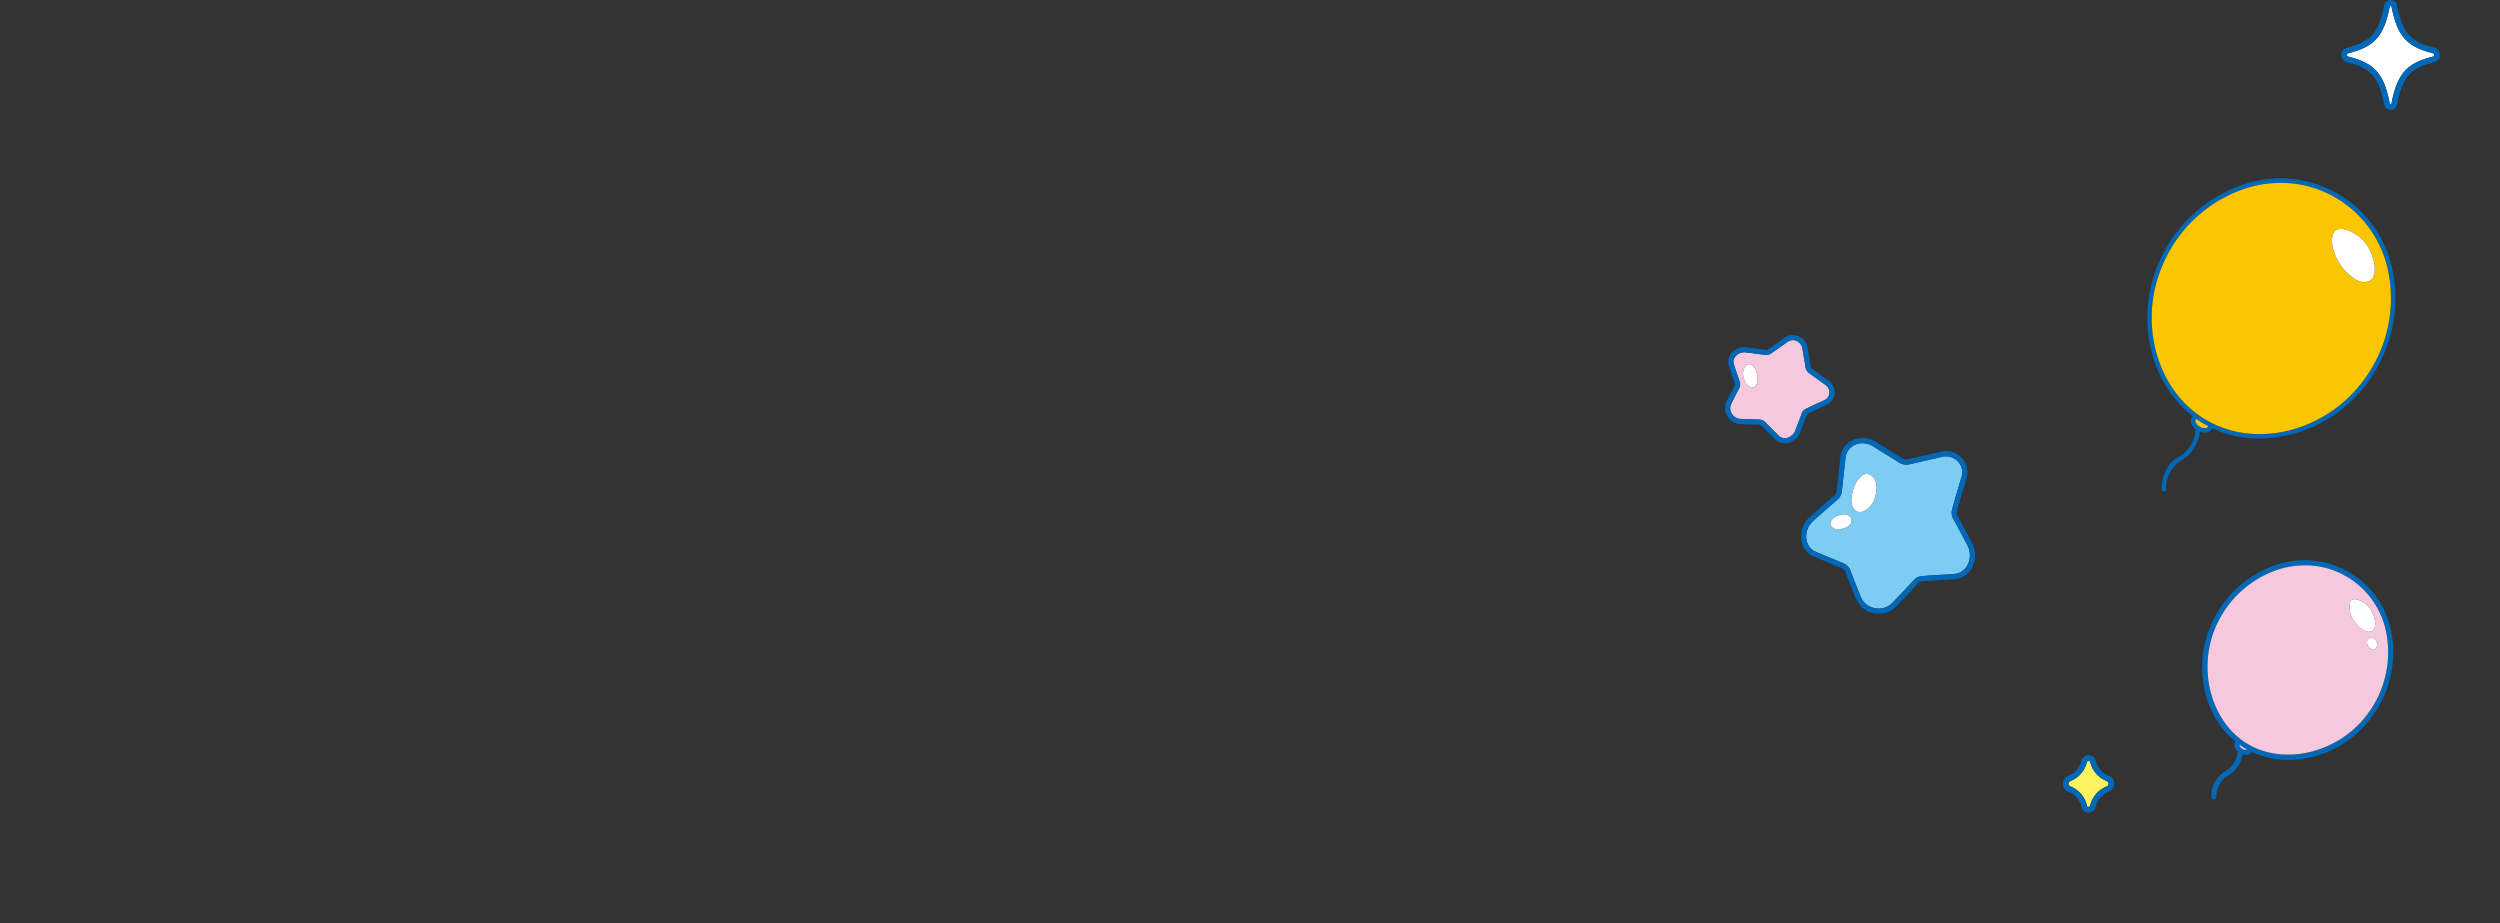 <svg xmlns="http://www.w3.org/2000/svg" xmlns:xlink="http://www.w3.org/1999/xlink" width="375" height="138.481" viewBox="0 0 375 138.481">
  <rect x="0" y="0" width="375" height="138.481" fill="#333333" stroke="none"/>
  <defs>
    <clipPath id="clip-path">
      <rect id="長方形_4248" data-name="長方形 4248" width="375" height="138.481" transform="translate(3325 16536.34)" fill="#fff"/>
    </clipPath>
    <clipPath id="clip-path-2">
      <rect id="長方形_3216" data-name="長方形 3216" width="37.232" height="46.969" fill="none"/>
    </clipPath>
    <clipPath id="clip-path-3">
      <rect id="長方形_3217" data-name="長方形 3217" width="28.681" height="35.878" fill="none"/>
    </clipPath>
    <clipPath id="clip-path-4">
      <rect id="長方形_3223" data-name="長方形 3223" width="14.814" height="16.471" fill="none"/>
    </clipPath>
    <clipPath id="clip-path-5">
      <rect id="長方形_3224" data-name="長方形 3224" width="7.715" height="8.608" fill="none"/>
    </clipPath>
    <clipPath id="clip-path-6">
      <rect id="長方形_3035" data-name="長方形 3035" width="37.5" height="41.806" fill="none"/>
    </clipPath>
  </defs>
  <g id="top_precautions_back_sp" transform="translate(-3325 -16536.34)" clip-path="url(#clip-path)">
    <g id="グループ_19297" data-name="グループ 19297" transform="translate(3647.094 16563.105)">
      <g id="グループ_16774" data-name="グループ 16774" clip-path="url(#clip-path-2)">
        <path id="パス_15360" data-name="パス 15360" d="M2.161,46.642a.335.335,0,0,0,.334.327H2.5a.335.335,0,0,0,.327-.342,4.874,4.874,0,0,1,1.992-4.14,5.9,5.9,0,0,0,3.08-4.5,2.068,2.068,0,0,0,.724.144l.094,0a1.129,1.129,0,0,0,.949-.522,1.286,1.286,0,0,0,.064-.149,16.647,16.647,0,0,0,7.117,1.561A20.415,20.415,0,0,0,33.5,29.952a21.1,21.1,0,0,0,3.235-16.436A17.146,17.146,0,0,0,14.744.8,21.1,21.1,0,0,0,2.11,11.8C-2.033,20.26.126,30.49,6.82,35.669a1.358,1.358,0,0,0-.149.2,1.126,1.126,0,0,0,.02,1.082,2.04,2.04,0,0,0,.568.672A5.191,5.191,0,0,1,4.5,41.9c-1.572.857-2.379,3.084-2.341,4.744m5.717-9.4a1.507,1.507,0,0,1-.59-.588.5.5,0,0,1-.04-.448h0a.825.825,0,0,1,.109-.134c.39.276.79.539,1.207.78.187.108.38.2.571.3a.728.728,0,0,1-.046.115.5.5,0,0,1-.408.189,1.531,1.531,0,0,1-.8-.218M8.9,36.27C1.153,31.789-1.623,20.943,2.711,12.093A20.426,20.426,0,0,1,14.938,1.438a17.441,17.441,0,0,1,5.087-.77,16.291,16.291,0,0,1,8.2,2.2,16.6,16.6,0,0,1,7.86,10.8,20.427,20.427,0,0,1-3.138,15.912C27.432,37.749,16.645,40.75,8.9,36.27" transform="translate(0 0)" fill="#0068b6"/>
        <path id="パス_15361" data-name="パス 15361" d="M22.863,114.558a.5.5,0,0,1-.04-.447h0a.813.813,0,0,1,.109-.135c.389.276.79.539,1.207.78.187.109.38.2.571.3a.767.767,0,0,1-.046.115.5.5,0,0,1-.408.189,1.532,1.532,0,0,1-.8-.218,1.509,1.509,0,0,1-.59-.588" transform="translate(-15.574 -77.908)" fill="#fbc600"/>
        <path id="パス_15362" data-name="パス 15362" d="M34.378,31.024a20.424,20.424,0,0,0,3.138-15.912,16.6,16.6,0,0,0-7.86-10.8,16.292,16.292,0,0,0-8.2-2.2,17.441,17.441,0,0,0-5.087.77A20.426,20.426,0,0,0,4.146,13.538c-4.334,8.851-1.558,19.7,6.189,24.177s18.532,1.479,24.042-6.692M29.319,9.7c.537-1.418,3.168-.415,4.506,1.05,1.5,1.633,2.419,4.977,1.1,5.951s-3.328-.627-4.391-2.111-1.741-3.5-1.217-4.89" transform="translate(-1.435 -1.445)" fill="#fbc600"/>
        <path id="パス_15363" data-name="パス 15363" d="M92.226,25.662c1.5,1.633,2.419,4.977,1.1,5.951S90,30.986,88.936,29.5s-1.741-3.5-1.217-4.89c.537-1.418,3.168-.414,4.506,1.05" transform="translate(-59.836 -16.356)" fill="#fff"/>
      </g>
    </g>
    <g id="グループ_19298" data-name="グループ 19298" transform="translate(3655.32 16620.371)">
      <g id="グループ_16776" data-name="グループ 16776" transform="translate(0 0)" clip-path="url(#clip-path-3)">
        <path id="パス_15364" data-name="パス 15364" d="M1.365,35.5a.384.384,0,0,0,.383.38h0a.384.384,0,0,0,.38-.386,3.638,3.638,0,0,1,1.5-3.021,4.643,4.643,0,0,0,2.447-3.337,1.624,1.624,0,0,0,.458.07,1,1,0,0,0,.894-.451l0-.008a12.878,12.878,0,0,0,5.543,1.227,15.716,15.716,0,0,0,12.7-6.783,16.213,16.213,0,0,0,2.667-12.6A13.2,13.2,0,0,0,11.556.558,16.217,16.217,0,0,0,1.724,8.871C-1.535,15.289-.026,23.121,4.989,27.2c-.015.021-.036.042-.048.062a.984.984,0,0,0,0,.948,1.66,1.66,0,0,0,.4.507,3.835,3.835,0,0,1-2.067,3.072A4.342,4.342,0,0,0,1.365,35.5m4.658-7.219a1.022,1.022,0,0,1-.394-.4.269.269,0,0,1-.032-.212c.266.19.538.373.821.543.1.062.21.115.314.173a.731.731,0,0,1-.71-.1m.789-.726c-5.7-3.409-7.72-11.805-4.4-18.335a15.45,15.45,0,0,1,9.361-7.924A13.219,13.219,0,0,1,15.435.767a12.3,12.3,0,0,1,6.344,1.748,12.529,12.529,0,0,1,5.815,8.239,15.446,15.446,0,0,1-2.547,12c-4.182,6.01-12.532,8.21-18.235,4.8" transform="translate(0 0)" fill="#0068b6"/>
        <path id="パス_15365" data-name="パス 15365" d="M15.44,76.46a.269.269,0,0,1-.032-.212c.266.19.538.374.821.543.1.062.21.115.314.173a.73.73,0,0,1-.71-.1,1.02,1.02,0,0,1-.394-.4" transform="translate(-9.81 -48.581)" fill="#f6c8dd"/>
        <path id="パス_15366" data-name="パス 15366" d="M26.468,24.1a15.448,15.448,0,0,0,2.547-12A12.527,12.527,0,0,0,23.2,3.862a12.3,12.3,0,0,0-6.344-1.748,13.217,13.217,0,0,0-3.667.526,15.449,15.449,0,0,0-9.361,7.925C.513,17.094,2.53,25.491,8.233,28.9s14.053,1.209,18.235-4.8m.887-10.87c.722.668.128,2.153-.813,1.271s-.016-2.029.813-1.271M23.624,7.6c.339-.858,1.931-.224,2.732.678.9,1.007,1.428,3.049.618,3.63s-2.019-.411-2.653-1.323a3.531,3.531,0,0,1-.7-2.985" transform="translate(-1.42 -1.347)" fill="#f6c8dd"/>
        <path id="パス_15367" data-name="パス 15367" d="M63.712,17.206c.9,1.007,1.428,3.049.618,3.63s-2.019-.41-2.653-1.323a3.532,3.532,0,0,1-.7-2.985c.339-.858,1.931-.224,2.732.678" transform="translate(-38.776 -10.272)" fill="#fff"/>
        <path id="パス_15368" data-name="パス 15368" d="M69.346,32.311c.722.667.128,2.153-.812,1.271s-.017-2.029.812-1.271" transform="translate(-43.412 -20.43)" fill="#fff"/>
      </g>
    </g>
    <g id="グループ_19299" data-name="グループ 19299" transform="translate(3676.186 16536.34)">
      <g id="グループ_16788" data-name="グループ 16788" transform="translate(0 0)" clip-path="url(#clip-path-4)">
        <path id="パス_15398" data-name="パス 15398" d="M15,9.237c-3.94-.984-5.335-2.558-6.217-7.019a.131.131,0,0,0-.256,0C7.648,6.678,6.253,8.252,2.313,9.237a.255.255,0,0,0-.2.258A.24.24,0,0,0,2.3,9.74c3.944.985,5.339,2.556,6.222,7a.134.134,0,0,0,.141.116.107.107,0,0,0,.118-.1C9.669,12.3,11.064,10.727,15,9.743a.261.261,0,0,0,0-.506" transform="translate(-1.25 -1.25)" fill="#fff"/>
        <path id="パス_15399" data-name="パス 15399" d="M13.963,7.15C10.35,6.247,9.2,4.942,8.383.8A.993.993,0,0,0,6.435.8C5.615,4.942,4.468,6.247.854,7.15A1.112,1.112,0,0,0,0,8.244,1.1,1.1,0,0,0,.846,9.326c3.617.9,4.765,2.206,5.585,6.334a1,1,0,0,0,.987.81h0a.961.961,0,0,0,.963-.792c.82-4.141,1.968-5.447,5.58-6.35a1.123,1.123,0,0,0,0-2.179m-.209,1.342c-3.94.984-5.335,2.558-6.217,7.019a.107.107,0,0,1-.118.1.134.134,0,0,1-.141-.116C6.394,11.045,5,9.474,1.055,8.49a.24.24,0,0,1-.192-.245.255.255,0,0,1,.2-.258C5,7,6.4,5.428,7.281.967a.131.131,0,0,1,.256,0C8.42,5.428,9.814,7,13.754,7.986a.261.261,0,0,1,0,.506" transform="translate(0 0)" fill="#0068b6"/>
      </g>
    </g>
    <g id="グループ_19300" data-name="グループ 19300" transform="translate(3634.43 16649.617)">
      <g id="グループ_16790" data-name="グループ 16790" transform="translate(0 0)" clip-path="url(#clip-path-5)">
        <path id="パス_15400" data-name="パス 15400" d="M7.834,5.133h0A4.033,4.033,0,0,1,5.359,2.3a.267.267,0,0,0-.508,0A4.034,4.034,0,0,1,2.375,5.133a.419.419,0,0,0-.263.394.442.442,0,0,0,.276.416A4.072,4.072,0,0,1,4.879,8.862.17.17,0,0,0,5.058,9a.326.326,0,0,0,.3-.226A4.033,4.033,0,0,1,7.834,5.937a.435.435,0,0,0,0-.8" transform="translate(-1.25 -1.25)" fill="#fff362"/>
        <path id="パス_15401" data-name="パス 15401" d="M6.914,3.086A3.184,3.184,0,0,1,4.931.789a1.129,1.129,0,0,0-2.153,0A3.182,3.182,0,0,1,.8,3.086,1.27,1.27,0,0,0,0,4.276,1.307,1.307,0,0,0,.806,5.488a3.224,3.224,0,0,1,2,2.374,1.033,1.033,0,0,0,1,.747H3.81a1.173,1.173,0,0,0,1.121-.828,3.183,3.183,0,0,1,1.983-2.3,1.3,1.3,0,0,0,0-2.4m-.33,1.6A4.033,4.033,0,0,0,4.109,7.521a.327.327,0,0,1-.3.226.171.171,0,0,1-.179-.135A4.07,4.07,0,0,0,1.139,4.693a.442.442,0,0,1-.276-.416.419.419,0,0,1,.264-.394A4.034,4.034,0,0,0,3.6,1.049a.266.266,0,0,1,.508,0A4.033,4.033,0,0,0,6.584,3.883h0a.435.435,0,0,1,0,.8" transform="translate(0 0)" fill="#0068b6"/>
      </g>
    </g>
    <g id="グループ_19301" data-name="グループ 19301" transform="translate(3583.753 16586.578)">
      <g id="グループ_16439" data-name="グループ 16439" transform="translate(0 0)" clip-path="url(#clip-path-6)">
        <path id="パス_14362" data-name="パス 14362" d="M16.226,11.128A1.271,1.271,0,0,0,17,10.085a1.391,1.391,0,0,0-.612-1.262q-1.223-.87-2.438-1.753a1.349,1.349,0,0,1-.531-.86l-.017-.1c-.151-.89-.3-1.784-.45-2.678a1.567,1.567,0,0,0-.926-1.214A1.352,1.352,0,0,0,10.7,2.39h0c-.8.573-1.621,1.148-2.448,1.722a1.3,1.3,0,0,1-.923.222q-1.462-.2-2.934-.38a1.608,1.608,0,0,0-.183-.01,1.7,1.7,0,0,0-1.318.627,1.252,1.252,0,0,0-.239,1.2q.426,1.275.88,2.591a1.25,1.25,0,0,1-.082.988c-.447.846-.842,1.621-1.211,2.372a1.5,1.5,0,0,0,.1,1.41,1.542,1.542,0,0,0,1.218.8c.908.048,1.852.081,2.885.1a1.286,1.286,0,0,1,.888.372l.363.364c.569.569,1.132,1.132,1.685,1.682A1.287,1.287,0,0,0,10.6,16.8a1.767,1.767,0,0,0,1.265-1.085q.493-1.289.969-2.583a1.3,1.3,0,0,1,.652-.718c.915-.437,1.831-.865,2.738-1.282M5.6,9.174c-.643.13-1.379-.458-1.554-1.854-.065-.52.222-1.515.827-1.592.585-.074,1.039.478,1.27,1.463.171.729.1,1.852-.542,1.982" transform="translate(-1.335 -1.338)" fill="#f6c8dd"/>
        <path id="パス_14363" data-name="パス 14363" d="M15.507,6.852q-1.222-.869-2.434-1.75a.567.567,0,0,1-.221-.362l-.017-.1q-.226-1.333-.45-2.676a2.334,2.334,0,0,0-1.4-1.8A2.114,2.114,0,0,0,8.915.422C8.117.992,7.3,1.566,6.476,2.137a.535.535,0,0,1-.374.091q-1.469-.2-2.952-.382a2.481,2.481,0,0,0-2.2.9,2.013,2.013,0,0,0-.37,1.935c.283.849.58,1.716.882,2.6a.473.473,0,0,1-.035.373C.982,8.5.582,9.286.21,10.044a2.273,2.273,0,0,0,.13,2.143,2.316,2.316,0,0,0,1.846,1.18c.917.048,1.87.081,2.912.1a.517.517,0,0,1,.355.143l.364.364c.57.57,1.133,1.133,1.685,1.682a2.037,2.037,0,0,0,1.463.607,2.261,2.261,0,0,0,.459-.047,2.553,2.553,0,0,0,1.832-1.565q.5-1.3.974-2.6a.511.511,0,0,1,.257-.285c.912-.435,1.824-.862,2.727-1.276a2.055,2.055,0,0,0,1.228-1.674,2.159,2.159,0,0,0-.934-1.97M11.5,11.79q-.474,1.292-.969,2.583a1.767,1.767,0,0,1-1.265,1.085,1.287,1.287,0,0,1-1.217-.347q-.829-.825-1.685-1.683L6,13.065a1.286,1.286,0,0,0-.888-.372c-1.034-.021-1.978-.054-2.885-.1a1.54,1.54,0,0,1-1.218-.8,1.5,1.5,0,0,1-.1-1.41c.368-.751.764-1.526,1.211-2.372A1.25,1.25,0,0,0,2.2,7.025c-.3-.877-.6-1.741-.88-2.591a1.251,1.251,0,0,1,.239-1.2,1.7,1.7,0,0,1,1.318-.627,1.608,1.608,0,0,1,.183.01q1.472.176,2.934.38a1.305,1.305,0,0,0,.923-.222C7.746,2.2,8.565,1.626,9.367,1.053h0A1.352,1.352,0,0,1,10.694.878a1.566,1.566,0,0,1,.926,1.214q.221,1.341.45,2.678l.017.1a1.347,1.347,0,0,0,.532.86q1.214.881,2.438,1.754a1.39,1.39,0,0,1,.612,1.262,1.271,1.271,0,0,1-.777,1.044c-.908.416-1.824.845-2.738,1.282a1.3,1.3,0,0,0-.652.718" transform="translate(0 0)" fill="#0068b6"/>
        <path id="パス_14364" data-name="パス 14364" d="M8.176,11.933c-.6.076-.892,1.071-.827,1.592.175,1.4.912,1.985,1.554,1.854s.713-1.253.542-1.982c-.23-.985-.685-1.538-1.27-1.463" transform="translate(-4.642 -7.542)" fill="#fff"/>
        <path id="パス_14365" data-name="パス 14365" d="M57.283,62.512a3.191,3.191,0,0,0,.04-3q-1.066-2.029-2.154-4.037a1.888,1.888,0,0,1-.158-1.4c.479-1.688.951-3.3,1.4-4.8a2.355,2.355,0,0,0-.505-2.356,2.555,2.555,0,0,0-2.483-.695c-1.613.379-3.232.749-4.847,1.113a1.981,1.981,0,0,1-1.461-.25l-.107-.066q-1.926-1.19-3.859-2.394a3.015,3.015,0,0,0-1.584-.464,2.656,2.656,0,0,0-1.185.275,2.488,2.488,0,0,0-1.376,2.042v0c-.165,1.622-.346,3.27-.538,4.925a1.9,1.9,0,0,1-.648,1.227c-1.227,1.056-2.467,2.145-3.688,3.236a3.077,3.077,0,0,0-.957,2.775,2.322,2.322,0,0,0,1.385,1.8c1.365.577,2.764,1.156,4.184,1.741a1.816,1.816,0,0,1,1,1.039c.562,1.481,1.1,2.824,1.627,4.108a2.738,2.738,0,0,0,2.052,1.568,2.8,2.8,0,0,0,2.554-.713c1.066-1.091,2.143-2.232,3.29-3.484a1.874,1.874,0,0,1,1.261-.616l.584-.037c1.422-.09,2.827-.179,4.2-.27a2.417,2.417,0,0,0,1.969-1.26M38.884,56.9c-2.388.775-3.029-1.395-.542-2,1.652-.4,2.3,1.433.542,2m4.408-4.15c-.311.811-1.508,2.039-2.451,1.679-.912-.348-1.144-1.51-.712-3.129.32-1.2,1.3-2.784,2.34-2.473s1.657,1.746.823,3.923" transform="translate(-20.953 -27.923)" fill="#7dccf3"/>
        <path id="パス_14366" data-name="パス 14366" d="M56.676,57.816q-1.07-2.038-2.16-4.05a1.106,1.106,0,0,1-.094-.822c.478-1.684.949-3.3,1.4-4.792a3.152,3.152,0,0,0-.681-3.111,3.325,3.325,0,0,0-3.227-.92c-1.612.379-3.229.748-4.841,1.112a1.2,1.2,0,0,1-.883-.153l-.107-.065q-1.925-1.19-3.857-2.393A3.622,3.622,0,0,0,38.7,42.4a3.25,3.25,0,0,0-1.8,2.662c-.165,1.619-.345,3.262-.536,4.913a1.143,1.143,0,0,1-.383.728c-1.23,1.059-2.475,2.151-3.7,3.248a3.862,3.862,0,0,0-1.2,3.485,3.083,3.083,0,0,0,1.85,2.386c1.366.577,2.766,1.157,4.19,1.743a1.043,1.043,0,0,1,.568.6c.565,1.488,1.1,2.838,1.636,4.13a3.508,3.508,0,0,0,2.621,2.032,3.937,3.937,0,0,0,.759.074,3.483,3.483,0,0,0,2.5-1c1.073-1.1,2.155-2.244,3.308-3.5a1.1,1.1,0,0,1,.738-.367l.584-.037c1.424-.09,2.829-.179,4.2-.271a3.177,3.177,0,0,0,2.594-1.651,3.972,3.972,0,0,0,.054-3.745m-6.9,4.892-.584.037a1.872,1.872,0,0,0-1.26.616c-1.148,1.252-2.225,2.392-3.291,3.484a2.8,2.8,0,0,1-2.554.713,2.736,2.736,0,0,1-2.052-1.568c-.532-1.283-1.064-2.627-1.627-4.108a1.817,1.817,0,0,0-1-1.038c-1.421-.585-2.819-1.164-4.185-1.741a2.323,2.323,0,0,1-1.385-1.8,3.076,3.076,0,0,1,.958-2.775c1.22-1.091,2.461-2.18,3.688-3.236a1.9,1.9,0,0,0,.648-1.227c.192-1.655.372-3.3.537-4.925v0a2.489,2.489,0,0,1,1.376-2.042,2.657,2.657,0,0,1,1.186-.275,3.014,3.014,0,0,1,1.583.464q1.929,1.2,3.859,2.393l.107.066a1.979,1.979,0,0,0,1.461.25c1.614-.364,3.234-.734,4.847-1.113a2.556,2.556,0,0,1,2.483.695,2.355,2.355,0,0,1,.505,2.356c-.451,1.5-.923,3.117-1.4,4.8a1.889,1.889,0,0,0,.158,1.4q1.089,2.005,2.154,4.037a3.187,3.187,0,0,1-.04,3,2.416,2.416,0,0,1-1.968,1.261c-1.376.092-2.78.18-4.2.27" transform="translate(-19.618 -26.588)" fill="#0068b6"/>
        <path id="パス_14367" data-name="パス 14367" d="M54.145,56.8c-1.041-.311-2.02,1.274-2.34,2.473-.432,1.619-.2,2.781.712,3.129.943.36,2.14-.868,2.451-1.679.834-2.176.218-3.611-.823-3.923" transform="translate(-32.63 -35.9)" fill="#fff"/>
        <path id="パス_14368" data-name="パス 14368" d="M44.58,73.289c-2.487.608-1.846,2.777.543,2,1.757-.57,1.11-2.407-.543-2" transform="translate(-27.192 -46.313)" fill="#fff"/>
      </g>
    </g>
  </g>
</svg>
